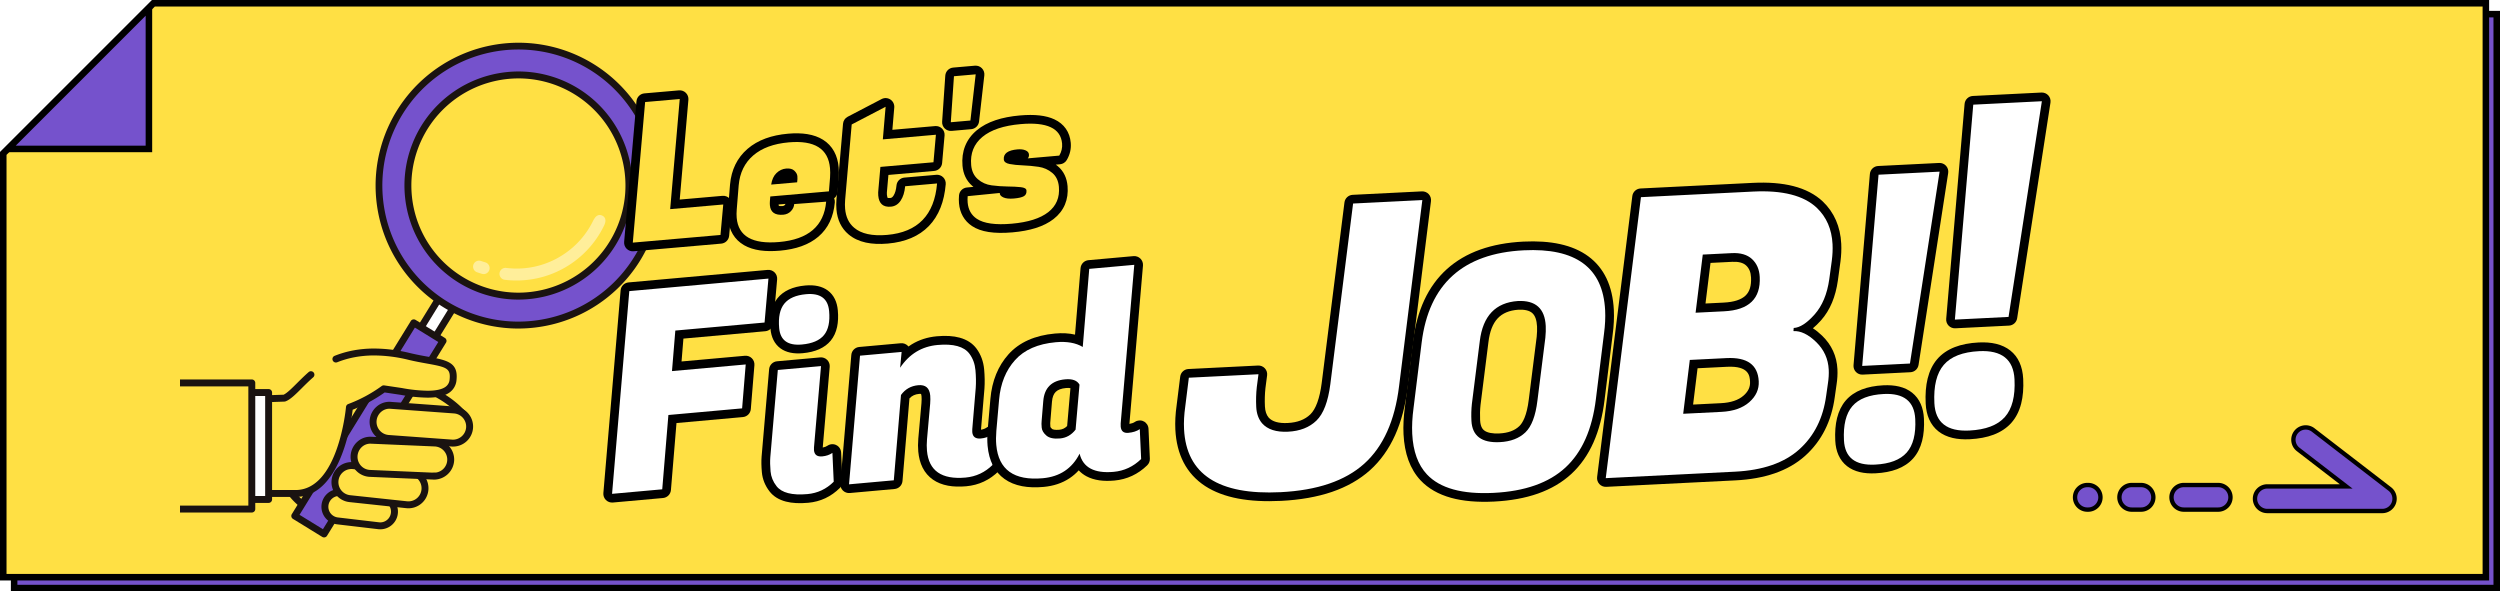 <svg id="_pc_h4_alt_To_job_search_page_Migrate_to_external_site_" data-name="【pc】&lt;h4&gt;&lt;alt=&quot;To  job search page(Migrate to external site)&quot;&gt;" xmlns="http://www.w3.org/2000/svg" xmlns:xlink="http://www.w3.org/1999/xlink" width="1150" height="272.001" viewBox="0 0 1150 272.001">
  <defs>
    <filter id="パス_16035" x="532.48" y="85.561" width="132.688" height="147.011" filterUnits="userSpaceOnUse">
      <feOffset dx="3" dy="2" input="SourceAlpha"/>
      <feGaussianBlur result="blur"/>
      <feFlood/>
      <feComposite operator="in" in2="blur"/>
      <feComposite in="SourceGraphic"/>
    </filter>
    <filter id="パス_16036" x="638.341" y="106.922" width="108.426" height="125.648" filterUnits="userSpaceOnUse">
      <feOffset dx="3" dy="2" input="SourceAlpha"/>
      <feGaussianBlur result="blur-2"/>
      <feFlood/>
      <feComposite operator="in" in2="blur-2"/>
      <feComposite in="SourceGraphic"/>
    </filter>
    <filter id="パス_16037" x="725.038" y="79.896" width="127.396" height="144.075" filterUnits="userSpaceOnUse">
      <feOffset dx="3" dy="2" input="SourceAlpha"/>
      <feGaussianBlur result="blur-3"/>
      <feFlood/>
      <feComposite operator="in" in2="blur-3"/>
      <feComposite in="SourceGraphic"/>
    </filter>
    <filter id="パス_16038" x="834.963" y="72.632" width="68.339" height="145.794" filterUnits="userSpaceOnUse">
      <feOffset dx="3" dy="2" input="SourceAlpha"/>
      <feGaussianBlur result="blur-4"/>
      <feFlood/>
      <feComposite operator="in" in2="blur-4"/>
      <feComposite in="SourceGraphic"/>
    </filter>
    <filter id="パス_17565" x="875.803" y="40.236" width="75.401" height="162.586" filterUnits="userSpaceOnUse">
      <feOffset dx="3" dy="2" input="SourceAlpha"/>
      <feGaussianBlur result="blur-5"/>
      <feFlood/>
      <feComposite operator="in" in2="blur-5"/>
      <feComposite in="SourceGraphic"/>
    </filter>
    <filter id="パス_16041" x="266.96" y="122.049" width="98.553" height="109.098" filterUnits="userSpaceOnUse">
      <feOffset dx="2" dy="2" input="SourceAlpha"/>
      <feGaussianBlur result="blur-6"/>
      <feFlood/>
      <feComposite operator="in" in2="blur-6"/>
      <feComposite in="SourceGraphic"/>
    </filter>
    <filter id="パス_16042" x="340.977" y="128.207" width="51.801" height="104.494" filterUnits="userSpaceOnUse">
      <feOffset dx="2" dy="2" input="SourceAlpha"/>
      <feGaussianBlur result="blur-7"/>
      <feFlood/>
      <feComposite operator="in" in2="blur-7"/>
      <feComposite in="SourceGraphic"/>
    </filter>
    <filter id="パス_16043" x="378.83" y="150.67" width="82.762" height="77.917" filterUnits="userSpaceOnUse">
      <feOffset dx="2" dy="2" input="SourceAlpha"/>
      <feGaussianBlur result="blur-8"/>
      <feFlood/>
      <feComposite operator="in" in2="blur-8"/>
      <feComposite in="SourceGraphic"/>
    </filter>
    <filter id="パス_16044" x="445.067" y="115.686" width="88.927" height="110.065" filterUnits="userSpaceOnUse">
      <feOffset dx="2" dy="2" input="SourceAlpha"/>
      <feGaussianBlur result="blur-9"/>
      <feFlood/>
      <feComposite operator="in" in2="blur-9"/>
      <feComposite in="SourceGraphic"/>
    </filter>
  </defs>
  <g id="ol" transform="translate(-390 -3399)">
    <g id="パス_18544" data-name="パス 18544" transform="translate(-2522 -7414)" fill="#7552cc">
      <path d="M 4060.5 11083.5 L 2918.5 11083.5 L 2918.5 10888.62 L 2987.621 10819.501 L 4060.5 10819.501 L 4060.5 11083.5 Z" stroke="none"/>
      <path d="M 4059 11082 L 4059 10821.001 L 2988.242 10821.001 L 2920 10889.241 L 2920 11082 L 4059 11082 M 4062 11085.001 L 4062 11085 L 2917 11085 L 2917 10887.999 L 2987 10818.001 L 4062 10818.001 L 4062 11085.001 Z" stroke="none" fill="#000"/>
    </g>
    <g id="ホバー時動く" transform="translate(10 10)">
      <g id="グループ_3495" data-name="グループ 3495">
        <g id="パス_18543" data-name="パス 18543" transform="translate(-2537 -7429)" fill="#ffe044">
          <path d="M 4060.5 11083.5 L 2918.5 11083.5 L 2918.5 10888.62 L 2987.621 10819.501 L 4060.5 10819.501 L 4060.5 11083.5 Z" stroke="none"/>
          <path d="M 4059 11082 L 4059 10821.001 L 2988.242 10821.001 L 2920 10889.241 L 2920 11082 L 4059 11082 M 4062 11085.001 L 4062 11085 L 2917 11085 L 2917 10887.999 L 2987 10818.001 L 4062 10818.001 L 4062 11085.001 Z" stroke="none" fill="#000"/>
        </g>
        <g id="パス_2298" data-name="パス 2298" transform="translate(450 3459) rotate(-180)" fill="#7552cc" stroke-linecap="round" stroke-linejoin="round">
          <path d="M 1.5 66.379 L 1.5 1.5 L 66.379 1.5 L 1.5 66.379 Z" stroke="none"/>
          <path d="M 3 3 L 3 62.757 L 62.757 3 L 3 3 M 0 0 L 70 0 L 0 70 L 0 0 Z" stroke="none" fill="#000"/>
        </g>
        <path id="パス_1989" data-name="パス 1989" d="M905.855,1892.941h-52.9a5.653,5.653,0,1,1,0-11.306h36.3l-22.072-17a5.653,5.653,0,1,1,6.9-8.957l35.223,27.134a5.653,5.653,0,0,1-3.45,10.131Z" transform="translate(569.99 1731.118)" fill="#7552cc" stroke="#000" stroke-linecap="round" stroke-width="2"/>
        <path id="パス_2025" data-name="パス 2025" d="M-12383.028-14532.693h-15.82a5.654,5.654,0,0,1-5.654-5.652,5.654,5.654,0,0,1,5.654-5.656h15.82a5.654,5.654,0,0,1,5.652,5.656A5.653,5.653,0,0,1-12383.028-14532.693Z" transform="translate(13783.395 18156.113)" fill="#7552cc" stroke="#000" stroke-linecap="round" stroke-width="2"/>
        <path id="パス_2026" data-name="パス 2026" d="M-12394.548-14532.693h-4.3a5.654,5.654,0,0,1-5.654-5.652,5.654,5.654,0,0,1,5.654-5.656h4.3a5.654,5.654,0,0,1,5.654,5.656A5.654,5.654,0,0,1-12394.548-14532.693Z" transform="translate(13759.434 18156.113)" fill="#7552cc" stroke="#000" stroke-linecap="round" stroke-width="2"/>
        <path id="パス_2027" data-name="パス 2027" d="M-12398.462-14532.693h-.387a5.654,5.654,0,0,1-5.654-5.652,5.654,5.654,0,0,1,5.654-5.656h.387a5.654,5.654,0,0,1,5.652,5.656A5.653,5.653,0,0,1-12398.462-14532.693Z" transform="translate(13739.021 18156.113)" fill="#7552cc" stroke="#000" stroke-linecap="round" stroke-width="2"/>
        <g transform="matrix(1, 0, 0, 1, 380, 3389)" filter="url(#パス_16035)">
          <g id="パス_16035-2" data-name="パス 16035" transform="matrix(1, -0.05, 0.05, 1, 536.68, 95.76)" fill="#fff" stroke-linejoin="round">
            <path d="M 42.883 132.785 C 35.611 132.785 29.141 132.111 23.651 130.783 C 18.061 129.429 13.315 127.356 9.546 124.618 C 1.885 119.055 -2 110.653 -2 99.646 C -2 96.335 -1.63 92.741 -0.899 88.962 L 1.411 75.812 L 1.702 74.158 L 3.381 74.158 L 35.41 74.158 L 37.806 74.158 L 37.378 76.516 L 36.314 82.367 C 35.86 85.208 35.631 88.148 35.631 91.105 C 35.631 93.753 36.248 95.853 37.519 97.523 C 39.484 99.966 42.905 101.204 47.688 101.204 C 52.689 101.204 56.594 99.912 59.625 97.252 C 62.641 94.607 64.847 89.487 66.182 82.033 L 80.772 -0.349 L 81.065 -2 L 82.742 -2 L 114.593 -2 L 116.976 -2 L 116.563 0.347 L 101.616 85.224 C 100.224 93.271 97.975 100.368 94.932 106.317 C 91.852 112.337 87.876 117.35 83.113 121.217 C 78.356 125.078 72.534 128.008 65.808 129.928 C 59.165 131.824 51.452 132.785 42.883 132.785 Z" stroke="none"/>
            <path d="M 42.883 130.785 C 59.728 130.785 72.718 127.078 81.852 119.664 C 90.986 112.25 96.918 100.654 99.646 84.877 L 114.593 1.420165972376708e-05 L 82.742 1.420165972376708e-05 L 68.151 82.386 C 66.727 90.334 64.325 95.79 60.944 98.756 C 57.563 101.722 53.145 103.204 47.688 103.204 C 42.231 103.204 38.316 101.722 35.944 98.756 C 34.402 96.739 33.631 94.189 33.631 91.105 C 33.631 88.02 33.868 84.995 34.342 82.03 L 35.41 76.158 L 3.381 76.158 L 1.068 89.325 C 0.356 93.003 5.900878932152409e-06 96.443 5.900878932152409e-06 99.646 C 2.590087933640461e-05 120.405 14.294 130.785 42.883 130.785 M 42.883 134.785 C 35.453 134.785 28.824 134.092 23.181 132.727 C 17.335 131.312 12.352 129.128 8.371 126.237 C 4.251 123.246 1.113 119.444 -0.955 114.938 C -2.976 110.536 -4 105.391 -4 99.646 C -4 96.213 -3.619 92.497 -2.866 88.599 L -0.559 75.466 C -0.223 73.553 1.439 72.158 3.381 72.158 L 35.41 72.158 C 36.596 72.158 37.721 72.684 38.481 73.595 C 39.241 74.505 39.558 75.706 39.345 76.873 L 38.285 82.703 C 37.851 85.434 37.631 88.26 37.631 91.105 C 37.631 93.287 38.11 94.984 39.095 96.291 C 40.665 98.224 43.556 99.204 47.688 99.204 C 52.182 99.204 55.656 98.074 58.307 95.749 C 60.935 93.443 62.978 88.579 64.213 81.682 L 78.803 -0.698 C 79.141 -2.608 80.802 -4 82.742 -4 L 114.593 -4 C 115.775 -4 116.897 -3.477 117.657 -2.571 C 118.417 -1.666 118.737 -0.471 118.532 0.694 L 103.587 85.562 C 102.16 93.81 99.848 101.099 96.712 107.228 C 93.505 113.498 89.354 118.727 84.373 122.77 C 79.405 126.802 73.344 129.857 66.357 131.851 C 59.536 133.798 51.638 134.785 42.883 134.785 Z" stroke="none" fill="#000"/>
          </g>
        </g>
        <g transform="matrix(1, 0, 0, 1, 380, 3389)" filter="url(#パス_16036)">
          <g id="パス_16036-2" data-name="パス 16036" transform="matrix(1, -0.05, 0.05, 1, 642.54, 115.91)" fill="#fff" stroke-linejoin="round">
            <path d="M 35.975 112.61 C 28.579 112.61 22.19 111.735 16.985 110.008 C 11.63 108.232 7.362 105.506 4.298 101.905 C 2.188 99.416 0.589 96.429 -0.456 93.024 C -1.481 89.688 -2 85.862 -2 81.652 C -2 77.966 -1.588 73.879 -0.774 69.504 L 4.449 39.66 C 5.648 32.819 7.63 26.734 10.339 21.573 C 13.077 16.356 16.631 11.942 20.901 8.452 C 25.167 4.967 30.251 2.32 36.014 0.585 C 41.711 -1.13 48.226 -2 55.38 -2 C 61.525 -2 66.998 -1.358 71.645 -0.092 C 76.393 1.202 80.424 3.185 83.627 5.803 C 86.872 8.456 89.339 11.815 90.958 15.786 C 92.548 19.686 93.355 24.268 93.355 29.407 C 93.355 32.794 92.992 36.479 92.278 40.359 L 87.055 70.204 C 85.834 77.279 83.863 83.544 81.198 88.822 C 78.5 94.167 75.016 98.649 70.845 102.142 C 66.673 105.637 61.599 108.29 55.764 110.027 C 50.007 111.741 43.349 112.61 35.975 112.61 Z M 30.036 69.594 C 29.658 71.961 29.466 74.461 29.466 77.024 C 29.466 79.909 30.256 81.97 31.881 83.325 C 33.592 84.75 36.325 85.473 40.005 85.473 C 44.462 85.473 48.04 84.332 50.637 82.081 C 53.25 79.816 55.137 75.39 56.245 68.924 L 56.246 68.919 L 56.247 68.913 L 61.317 40.28 C 61.597 38.407 61.739 36.707 61.739 35.228 C 61.739 31.771 60.91 29.199 59.274 27.583 C 57.634 25.963 55.024 25.14 51.518 25.137 C 42.294 25.324 36.926 30.495 35.109 40.945 L 35.108 40.948 L 35.108 40.951 L 30.036 69.594 Z" stroke="none"/>
            <path d="M 55.38 7.62939453125e-06 C 27.416 7.62939453125e-06 11.096 13.335 6.419 40.005 L 1.194 69.859 C 0.398 74.138 1.52587890625e-05 78.069 1.52587890625e-05 81.652 C 1.52587890625e-05 89.712 1.941 96.032 5.822 100.609 C 11.494 107.277 21.545 110.61 35.975 110.61 C 50.404 110.61 61.6 107.277 69.561 100.609 C 77.522 93.942 82.697 83.692 85.085 69.859 L 90.31 40.005 C 91.006 36.223 91.355 32.691 91.355 29.407 C 91.355 9.802 79.363 7.62939453125e-06 55.38 7.62939453125e-06 M 40.005 87.473 C 31.646 87.473 27.466 83.99 27.466 77.024 C 27.466 74.337 27.665 71.75 28.063 69.262 L 33.138 40.602 C 35.129 29.158 41.249 23.336 51.499 23.137 C 59.659 23.137 63.739 27.167 63.739 35.228 C 63.739 36.82 63.59 38.612 63.291 40.602 L 58.216 69.262 C 57.022 76.228 54.932 81.005 51.947 83.592 C 48.961 86.18 44.981 87.473 40.005 87.473 M 55.38 -4 C 61.703 -4 67.352 -3.334 72.17 -2.021 C 77.191 -0.653 81.471 1.458 84.893 4.255 C 91.835 9.929 95.355 18.392 95.355 29.407 C 95.355 32.913 94.982 36.716 94.247 40.712 L 89.025 70.549 C 87.769 77.82 85.736 84.271 82.984 89.724 C 80.162 95.313 76.51 100.007 72.129 103.676 C 67.746 107.346 62.433 110.128 56.335 111.944 C 50.393 113.713 43.543 114.61 35.975 114.61 C 28.365 114.61 21.764 113.701 16.355 111.907 C 10.648 110.014 6.079 107.085 2.775 103.201 C 2.774 103.199 2.772 103.198 2.771 103.196 C 0.486 100.502 -1.243 97.277 -2.368 93.611 C -3.451 90.085 -4 86.062 -4 81.652 C -4 77.847 -3.577 73.641 -2.742 69.149 L 2.479 39.315 C 3.714 32.269 5.763 25.988 8.568 20.644 C 11.432 15.187 15.156 10.564 19.636 6.904 C 24.106 3.252 29.422 0.481 35.437 -1.33 C 41.321 -3.102 48.031 -4 55.38 -4 Z M 59.343 39.957 C 59.606 38.192 59.739 36.602 59.739 35.228 C 59.739 32.326 59.11 30.232 57.868 29.006 C 56.619 27.771 54.489 27.143 51.538 27.137 C 43.21 27.312 38.751 31.678 37.079 41.287 C 37.079 41.291 37.078 41.295 37.077 41.299 L 32.008 69.926 C 31.648 72.185 31.466 74.573 31.466 77.024 C 31.466 80.375 32.742 81.439 33.162 81.788 C 34.484 82.891 36.851 83.473 40.005 83.473 C 44.023 83.473 47.072 82.523 49.327 80.569 C 50.877 79.226 52.993 76.057 54.274 68.586 C 54.275 68.579 54.276 68.572 54.277 68.565 L 59.343 39.957 Z" stroke="none" fill="#000"/>
          </g>
        </g>
        <g transform="matrix(1, 0, 0, 1, 380, 3389)" filter="url(#パス_16037)">
          <g id="パス_16037-2" data-name="パス 16037" transform="matrix(1, -0.05, 0.05, 1, 729.24, 89.83)" fill="#fff" stroke-linejoin="round">
            <path d="M 59.432 130.116 C 59.432 130.116 59.432 130.116 59.432 130.116 L 2.035966281255241e-05 130.116 L -2.384 130.116 L -1.97 127.768 L 20.629 -0.347 L 20.92 -2 L 22.598 -2 L 74.201 -2 C 81.131 -2 87.166 -1.222 92.14 0.313 C 97.25 1.89 101.398 4.312 104.47 7.512 L 104.474 7.517 L 104.479 7.521 C 109.093 12.392 111.433 18.602 111.433 25.979 C 111.433 28.46 111.182 31.095 110.689 33.81 L 110.688 33.816 L 110.687 33.821 L 109.085 42.362 L 109.084 42.367 L 109.083 42.373 C 108.402 45.905 107.383 49.105 106.055 51.886 C 104.705 54.714 102.998 57.186 100.982 59.233 C 98.762 61.489 96.674 63.128 94.689 64.166 C 94.955 64.291 95.221 64.426 95.486 64.57 C 97.357 65.587 99.248 67.111 101.107 69.097 C 104.889 73.14 106.806 77.97 106.806 83.453 C 106.806 85.594 106.554 87.881 106.055 90.254 L 104.992 95.75 C 104.006 101.042 102.307 105.842 99.94 110.018 C 97.558 114.222 94.44 117.9 90.673 120.951 C 86.894 124.012 82.325 126.335 77.094 127.856 C 71.939 129.356 65.996 130.116 59.432 130.116 L 59.432 130.116 Z M 39.389 98.357 L 53.916 98.357 L 54.627 98.357 C 59.595 98.357 63.546 97.217 66.371 94.967 C 69.097 92.797 70.421 90.253 70.421 87.19 C 70.421 84.005 69.503 81.722 67.613 80.211 C 65.615 78.612 62.444 77.802 58.186 77.802 L 42.964 77.802 L 39.389 98.357 Z M 47.398 52.271 L 58.186 52.271 C 68.476 52.271 73.268 48.157 73.268 39.324 C 73.268 36.399 72.435 34.119 70.72 32.356 C 69.045 30.632 66.444 29.758 62.991 29.758 L 51.326 29.758 L 47.398 52.271 Z" stroke="none"/>
            <path d="M 22.598 0 L 7.62939453125e-06 128.116 L 59.432 128.116 C 59.433 128.116 59.431 128.116 59.432 128.116 C 72.242 128.116 82.238 125.209 89.415 119.397 C 96.591 113.584 101.129 105.577 103.027 95.375 L 104.095 89.859 C 104.569 87.605 104.806 85.47 104.806 83.453 C 104.806 78.471 103.086 74.141 99.646 70.464 C 96.206 66.786 92.825 64.948 89.504 64.948 L 89.681 63.524 C 92.528 63.524 95.82 61.626 99.557 57.83 C 103.294 54.034 105.815 48.755 107.12 41.994 L 108.721 33.453 C 109.195 30.843 109.433 28.352 109.433 25.979 C 109.433 19.099 107.297 13.405 103.027 8.897 C 97.333 2.966 87.724 1.52587890625e-05 74.201 1.52587890625e-05 L 22.598 0 M 58.186 54.271 L 45.019 54.271 L 49.645 27.758 L 62.991 27.758 C 67.024 27.758 70.078 28.826 72.154 30.961 C 74.23 33.097 75.268 35.884 75.268 39.324 C 75.268 49.289 69.574 54.271 58.186 54.271 M 54.627 100.357 C 54.39 100.357 54.153 100.357 53.916 100.357 L 37.011 100.357 L 41.282 75.802 L 58.186 75.802 C 67.676 75.802 72.421 79.598 72.421 87.19 C 72.421 90.867 70.82 93.981 67.617 96.532 C 64.414 99.082 60.084 100.357 54.627 100.357 M 22.598 -4 L 74.201 -4 C 81.331 -4 87.565 -3.192 92.729 -1.598 C 98.168 0.081 102.603 2.68 105.912 6.127 C 105.919 6.133 105.925 6.14 105.931 6.146 C 110.909 11.4 113.433 18.073 113.433 25.979 C 113.433 28.58 113.172 31.335 112.656 34.168 C 112.655 34.175 112.654 34.182 112.652 34.19 L 111.051 42.731 C 111.05 42.738 111.048 42.745 111.047 42.752 C 110.333 46.45 109.261 49.814 107.86 52.748 C 106.414 55.776 104.579 58.43 102.408 60.636 C 101.069 61.997 99.764 63.152 98.488 64.105 C 99.864 65.087 101.225 66.296 102.567 67.731 C 106.707 72.157 108.806 77.446 108.806 83.453 C 108.806 85.727 108.54 88.148 108.016 90.65 L 106.957 96.122 C 105.93 101.63 104.155 106.637 101.68 111.004 C 99.174 115.426 95.895 119.296 91.932 122.505 C 87.945 125.735 83.141 128.181 77.653 129.777 C 72.316 131.329 66.185 132.116 59.432 132.116 C 59.432 132.116 59.432 132.116 59.432 132.116 C 59.432 132.116 59.432 132.116 59.432 132.116 L 7.62939453125e-06 132.116 C -1.182 132.116 -2.304 131.593 -3.064 130.687 C -3.824 129.781 -4.145 128.585 -3.939 127.421 L 18.659 -0.695 C 18.996 -2.606 20.657 -4 22.598 -4 Z M 58.186 50.271 C 62.856 50.271 66.281 49.347 68.364 47.524 C 70.318 45.814 71.268 43.132 71.268 39.324 C 71.268 36.945 70.62 35.121 69.286 33.75 C 68.002 32.428 65.884 31.758 62.991 31.758 L 53.008 31.758 L 49.777 50.271 L 58.186 50.271 Z M 54.627 96.357 C 59.131 96.357 62.663 95.363 65.125 93.403 C 67.374 91.612 68.421 89.638 68.421 87.19 C 68.421 84.608 68.421 79.802 58.186 79.802 L 44.646 79.802 L 41.767 96.357 L 54.627 96.357 Z" stroke="none" fill="#000"/>
          </g>
        </g>
        <g transform="matrix(1, 0, 0, 1, 380, 3389)" filter="url(#パス_16038)">
          <g id="パス_16038-2" data-name="パス 16038" transform="matrix(1, -0.05, 0.05, 1, 839.17, 79.46)" fill="#fff" stroke-linejoin="round">
            <path d="M 13.708 134.949 C 11.246 134.949 9.041 134.673 7.155 134.127 C 5.169 133.553 3.474 132.665 2.116 131.487 C -0.615 129.118 -2 125.609 -2 121.058 C -2 117.357 -1.583 114.087 -0.76 111.339 C 0.098 108.474 1.422 106.085 3.174 104.239 C 4.937 102.382 7.228 100.977 9.982 100.064 C 12.624 99.188 15.767 98.744 19.323 98.744 C 21.815 98.744 24.047 99.028 25.956 99.589 C 27.965 100.179 29.678 101.091 31.05 102.299 C 33.801 104.723 35.196 108.311 35.196 112.966 C 35.196 116.619 34.77 119.846 33.93 122.558 C 33.054 125.387 31.703 127.743 29.916 129.562 C 28.126 131.383 25.818 132.76 23.057 133.655 C 20.405 134.514 17.26 134.949 13.708 134.949 Z M 33.67 89.367 L 32.04 89.367 L 10.074 89.367 L 7.784 89.367 L 8.093 87.097 L 19.984 -0.27 L 20.219 -2 L 21.966 -2 L 50.042 -2 L 52.496 -2 L 52.001 0.404 L 33.999 87.77 L 33.67 89.367 Z" stroke="none"/>
            <path d="M 13.708 132.949 C 20.424 132.949 25.351 131.353 28.489 128.16 C 31.627 124.967 33.196 119.902 33.196 112.966 C 33.196 104.818 28.572 100.744 19.323 100.744 C 12.607 100.744 7.707 102.368 4.624 105.616 C 1.541 108.864 1.805541978683323e-05 114.012 1.805541978683323e-05 121.058 C 1.805541978683323e-05 128.986 4.569 132.949 13.708 132.949 M 32.04 87.367 L 50.042 2.780761633403017e-06 L 21.966 2.780761633403017e-06 L 10.074 87.367 L 32.04 87.367 M 13.708 136.949 C 11.058 136.949 8.666 136.646 6.6 136.049 C 4.333 135.393 2.384 134.367 0.806 132.998 C -0.832 131.578 -2.071 129.793 -2.877 127.695 C -3.622 125.756 -4 123.523 -4 121.058 C -4 117.163 -3.554 113.699 -2.676 110.765 C -1.727 107.597 -0.247 104.938 1.723 102.863 C 3.716 100.763 6.283 99.183 9.353 98.165 C 12.198 97.222 15.552 96.744 19.323 96.744 C 22.006 96.744 24.427 97.056 26.52 97.67 C 28.811 98.343 30.78 99.395 32.372 100.798 C 34.017 102.248 35.262 104.066 36.07 106.203 C 36.817 108.178 37.196 110.453 37.196 112.966 C 37.196 116.819 36.74 120.246 35.84 123.15 C 34.869 126.286 33.355 128.915 31.342 130.964 C 29.325 133.017 26.744 134.562 23.673 135.557 C 20.823 136.481 17.47 136.949 13.708 136.949 Z M 32.04 91.367 L 10.074 91.367 C 8.92 91.367 7.821 90.868 7.061 89.998 C 6.302 89.128 5.955 87.972 6.111 86.827 L 18.002 -0.539 C 18.272 -2.522 19.965 -4 21.966 -4 L 50.042 -4 C 51.244 -4 52.383 -3.459 53.143 -2.527 C 53.902 -1.595 54.202 -0.37 53.96 0.807 L 35.958 88.174 C 35.575 90.033 33.938 91.367 32.04 91.367 Z" stroke="none" fill="#000"/>
          </g>
        </g>
        <g transform="matrix(1, 0, 0, 1, 380, 3389)" filter="url(#パス_17565)">
          <g id="パス_17565-2" data-name="パス 17565" transform="matrix(1, -0.05, 0.05, 1, 880.01, 47.38)" fill="#fff" stroke-linejoin="round">
            <path d="M 15.408 151.439 C 12.664 151.439 10.209 151.132 8.112 150.525 C 5.914 149.89 4.04 148.908 2.541 147.609 C -0.472 144.994 -2 141.113 -2 136.073 C -2 131.937 -1.534 128.285 -0.616 125.22 C 0.337 122.037 1.805 119.386 3.747 117.339 C 5.701 115.281 8.241 113.724 11.298 112.71 C 14.242 111.734 17.749 111.24 21.72 111.24 C 24.498 111.24 26.982 111.556 29.106 112.179 C 31.328 112.832 33.223 113.839 34.737 115.173 C 37.774 117.848 39.314 121.82 39.314 126.977 C 39.314 131.058 38.838 134.661 37.901 137.686 C 36.928 140.827 35.43 143.442 33.449 145.458 C 31.466 147.476 28.906 149.003 25.84 149.996 C 22.885 150.954 19.375 151.439 15.408 151.439 Z M 37.644 100.203 L 36.014 100.203 L 11.324 100.203 L 9.033 100.203 L 9.342 97.933 L 22.708 -0.27 L 22.944 -2 L 24.69 -2 L 56.249 -2 L 58.703 -2 L 58.208 0.404 L 37.973 98.607 L 37.644 100.203 Z" stroke="none"/>
            <path d="M 15.408 149.439 C 22.957 149.439 28.496 147.645 32.023 144.056 C 35.55 140.467 37.314 134.774 37.314 126.977 C 37.314 117.819 32.116 113.24 21.72 113.24 C 14.171 113.24 8.663 115.065 5.198 118.716 C 1.733 122.367 5.513971700565889e-06 128.153 5.513971700565889e-06 136.073 C 2.824124385369942e-05 144.984 5.136 149.439 15.408 149.439 M 36.014 98.203 L 56.249 2.137340197805315e-05 L 24.69 -1.353870743514562e-06 L 11.324 98.203 L 36.014 98.203 M 15.408 153.439 C 12.476 153.439 9.834 153.105 7.556 152.446 C 5.078 151.73 2.95 150.611 1.231 149.119 C -0.548 147.576 -1.894 145.637 -2.771 143.356 C -3.586 141.233 -4 138.783 -4 136.073 C -4 131.743 -3.506 127.898 -2.532 124.646 C -1.488 121.16 0.136 118.238 2.297 115.962 C 4.479 113.663 7.296 111.93 10.669 110.812 C 13.816 109.769 17.534 109.24 21.72 109.24 C 24.688 109.24 27.363 109.583 29.669 110.26 C 32.174 110.996 34.324 112.144 36.059 113.673 C 39.546 116.744 41.314 121.22 41.314 126.977 C 41.314 131.259 40.808 135.061 39.812 138.278 C 38.743 141.727 37.083 144.614 34.876 146.859 C 32.664 149.11 29.832 150.805 26.457 151.899 C 23.302 152.921 19.584 153.439 15.408 153.439 Z M 36.014 102.203 L 11.324 102.203 C 10.169 102.203 9.071 101.704 8.311 100.834 C 7.551 99.964 7.205 98.808 7.361 97.663 L 20.727 -0.539 C 20.996 -2.522 22.689 -4 24.69 -4 L 56.249 -4 C 57.451 -4 58.59 -3.459 59.35 -2.527 C 60.109 -1.595 60.409 -0.37 60.167 0.807 L 39.932 99.01 C 39.549 100.869 37.912 102.203 36.014 102.203 Z" stroke="none" fill="#000"/>
          </g>
        </g>
        <g transform="matrix(1, 0, 0, 1, 380, 3389)" filter="url(#パス_16041)">
          <g id="パス_16041-2" data-name="パス 16041" transform="matrix(1, -0.09, 0.09, 1, 271.29, 133.37)" fill="#fff" stroke-linejoin="round">
            <path d="M 24.757 93.792 L 23.076 93.792 L 2.279907312185969e-05 93.792 L -2.384 93.792 L -1.97 91.444 L 14.222 -0.347 L 14.513 -2 L 16.191 -2 L 80.191 -2 L 82.582 -2 L 82.159 0.353 L 78.59 20.242 L 78.294 21.888 L 76.621 21.888 L 37.252 21.888 L 34.759 36.247 L 66.295 36.247 L 68.67 36.247 L 68.265 38.588 L 64.823 58.476 L 64.536 60.135 L 62.852 60.135 L 30.622 60.135 L 25.046 92.135 L 24.757 93.792 Z" stroke="none"/>
            <path d="M 23.076 91.792 L 28.94 58.135 L 62.852 58.135 L 66.295 38.247 L 32.382 38.247 L 35.57 19.888 L 76.621 19.888 L 80.191 5.457247243612073e-05 L 16.191 8.418625839112792e-06 L 1.664522642386146e-05 91.792 L 23.076 91.792 M 23.076 95.792 L 1.664522642386146e-05 95.792 C -1.182 95.792 -2.304 95.269 -3.064 94.363 C -3.824 93.457 -4.145 92.261 -3.939 91.097 L 12.252 -0.695 C 12.589 -2.606 14.25 -4 16.191 -4 L 80.191 -4 C 81.375 -4 82.499 -3.475 83.259 -2.566 C 84.019 -1.658 84.337 -0.459 84.128 0.707 L 80.558 20.595 C 80.216 22.501 78.558 23.888 76.621 23.888 L 38.935 23.888 L 37.137 34.247 L 66.295 34.247 C 67.475 34.247 68.595 34.768 69.355 35.671 C 70.115 36.574 70.437 37.766 70.236 38.929 L 66.794 58.817 C 66.462 60.734 64.798 62.135 62.852 62.135 L 32.303 62.135 L 27.016 92.478 C 26.683 94.394 25.02 95.792 23.076 95.792 Z" stroke="none" fill="#000"/>
          </g>
        </g>
        <g transform="matrix(1, 0, 0, 1, 380, 3389)" filter="url(#パス_16042)">
          <g id="パス_16042-2" data-name="パス 16042" transform="matrix(1, -0.09, 0.09, 1, 345.31, 135.44)" fill="#fff" stroke-linejoin="round">
            <path d="M 15.894 93.271 L 15.894 91.271 L 15.894 90.438 L 15.894 91.271 L 15.894 93.271 C 12.136 93.271 8.962 92.819 6.458 91.928 C 3.744 90.962 1.713 89.454 0.421 87.444 C -1.185 84.945 -2 82.242 -2 79.409 C -2 76.857 -1.834 74.564 -1.505 72.595 L -1.504 72.584 L -1.502 72.574 L 5.51 33.074 L 5.803 31.423 L 7.479 31.423 L 27.347 31.423 L 29.733 31.423 L 29.316 33.773 L 22.773 70.574 C 22.715 70.927 22.685 71.246 22.685 71.521 C 22.685 71.728 22.706 72.227 22.9 72.401 C 22.971 72.466 23.277 72.676 24.191 72.676 C 25.651 72.676 26.901 72.377 28.011 71.759 L 31.139 70.022 L 30.981 73.596 L 30.396 86.802 L 30.357 87.687 L 29.675 88.253 C 25.662 91.583 21.025 93.271 15.894 93.271 Z M 15.894 89.271 L 15.894 91.271 L 15.894 90.271 L 15.894 89.271 Z M 19.517 24.789 L 19.517 24.789 C 15.803 24.789 12.914 23.916 10.931 22.196 C 8.865 20.403 7.817 17.772 7.817 14.374 C 7.817 11.695 8.126 9.322 8.736 7.32 C 9.382 5.202 10.382 3.431 11.709 2.058 C 14.31 -0.635 18.274 -2 23.49 -2 C 27.248 -2 30.17 -1.105 32.175 0.661 C 34.253 2.492 35.307 5.179 35.307 8.648 C 35.307 11.292 34.996 13.634 34.384 15.609 C 33.737 17.7 32.733 19.447 31.402 20.801 C 30.069 22.158 28.357 23.181 26.312 23.844 C 24.378 24.471 22.091 24.789 19.517 24.789 Z" stroke="none"/>
            <path d="M 15.894 91.271 C 20.568 91.271 24.737 89.752 28.398 86.714 L 28.983 73.508 C 27.58 74.287 25.983 74.676 24.191 74.676 C 21.854 74.676 20.685 73.625 20.685 71.521 C 20.685 71.132 20.724 70.703 20.802 70.236 L 27.347 33.423 L 7.479 33.423 L 0.467 72.923 C 0.156 74.793 1.071284350473434e-05 76.955 1.071284350473434e-05 79.409 C 1.071284350473434e-05 81.864 0.701 84.181 2.104 86.363 C 4.207 89.635 8.804 91.271 15.894 91.271 C 15.894 91.271 15.894 91.271 15.894 91.271 M 19.517 22.789 C 24.269 22.789 27.756 21.659 29.976 19.4 C 32.196 17.14 33.307 13.556 33.307 8.648 C 33.307 2.883 30.034 1.630249062145595e-05 23.49 9.178748427984829e-07 C 18.815 1.630249062145595e-05 15.368 1.149 13.147 3.448 C 10.927 5.746 9.817 9.388 9.817 14.374 C 9.817 19.984 13.05 22.789 19.517 22.789 M 15.894 95.271 C 11.851 95.271 8.545 94.794 5.788 93.813 C 2.647 92.695 0.275 90.916 -1.261 88.526 C -3.078 85.699 -4 82.632 -4 79.409 C -4 76.747 -3.824 74.344 -3.478 72.266 C -3.476 72.252 -3.473 72.238 -3.471 72.224 L 3.541 32.724 C 3.88 30.815 5.54 29.423 7.479 29.423 L 27.347 29.423 C 28.53 29.423 29.652 29.947 30.412 30.854 C 31.173 31.761 31.492 32.958 31.285 34.123 L 24.79 70.654 C 25.643 70.588 26.383 70.376 27.04 70.011 C 28.307 69.308 29.855 69.344 31.087 70.106 C 32.319 70.868 33.043 72.237 32.979 73.685 L 32.394 86.89 C 32.345 88.018 31.821 89.071 30.953 89.792 C 26.571 93.428 21.504 95.271 15.894 95.271 Z M 19.517 26.789 C 19.517 26.789 19.517 26.789 19.516 26.789 C 15.308 26.789 11.978 25.752 9.621 23.707 C 8.315 22.574 7.329 21.156 6.689 19.49 C 6.11 17.984 5.817 16.263 5.817 14.374 C 5.817 11.497 6.155 8.928 6.823 6.737 C 7.562 4.313 8.722 2.271 10.271 0.668 C 13.263 -2.429 17.711 -4 23.49 -4 C 27.749 -4 31.116 -2.937 33.497 -0.839 C 34.805 0.314 35.794 1.756 36.434 3.449 C 37.013 4.979 37.307 6.728 37.307 8.648 C 37.307 11.492 36.966 14.033 36.295 16.201 C 35.552 18.6 34.386 20.619 32.829 22.203 C 29.839 25.246 25.36 26.789 19.517 26.789 Z" stroke="none" fill="#000"/>
          </g>
        </g>
        <g transform="matrix(1, 0, 0, 1, 380, 3389)" filter="url(#パス_16043)">
          <g id="パス_16043-2" data-name="パス 16043" transform="matrix(1, -0.09, 0.09, 1, 383.16, 160.84)" fill="#fff" stroke-linejoin="round">
            <path d="M 53.412 63.647 C 50.497 63.647 47.892 63.332 45.667 62.71 C 43.342 62.061 41.359 61.057 39.773 59.728 C 36.566 57.04 34.94 53.04 34.94 47.84 C 34.94 46.118 35.113 44.251 35.454 42.29 L 35.455 42.283 L 35.456 42.277 L 38.361 26.182 C 38.582 24.85 38.695 23.701 38.695 22.769 C 38.695 20.401 37.903 19.562 35.668 19.562 C 33.081 19.562 30.973 20.437 29.241 22.235 L 22.559 60.297 L 22.269 61.952 L 20.59 61.952 L 1.465576133341528e-05 61.951 L -2.384 61.951 L -1.969 59.603 L 8.325 1.348 L 8.617 -0.304 L 10.295 -0.304 L 29.431 -0.304 L 31.838 -0.304 L 31.397 2.062 L 31.23 2.957 C 35.5 -0.337 40.494 -2 46.145 -2 C 50.003 -2 53.265 -1.509 55.842 -0.54 C 58.618 0.504 60.697 2.127 62.02 4.283 L 62.022 4.287 L 62.025 4.291 C 63.584 6.859 64.374 9.816 64.374 13.08 C 64.374 16.08 64.162 18.917 63.743 21.513 L 63.741 21.527 L 63.739 21.54 L 60.47 40.183 C 60.409 40.554 60.377 40.889 60.377 41.179 C 60.377 41.457 60.409 41.952 60.624 42.145 C 60.703 42.216 61.037 42.449 62.011 42.449 C 63.537 42.449 64.843 42.135 66.005 41.489 L 69.133 39.752 L 68.975 43.326 L 68.369 57.012 L 68.33 57.897 L 67.648 58.463 C 63.502 61.903 58.713 63.647 53.412 63.647 Z" stroke="none"/>
            <path d="M 46.145 3.814697265625e-06 C 38.878 3.814697265625e-06 32.863 2.947 28.099 8.841 L 29.431 1.696 L 10.295 1.696 L 7.62939453125e-06 59.951 L 20.59 59.952 L 27.372 21.316 C 29.552 18.813 32.318 17.562 35.668 17.562 C 39.019 17.562 40.695 19.298 40.695 22.769 C 40.695 23.819 40.574 25.071 40.331 26.524 L 37.425 42.632 C 37.102 44.489 36.94 46.225 36.94 47.84 C 36.94 57.045 42.431 61.647 53.412 61.647 C 58.256 61.647 62.576 60.073 66.371 56.924 L 66.977 43.238 C 65.523 44.045 63.868 44.449 62.011 44.449 C 59.589 44.449 58.377 43.359 58.377 41.179 C 58.377 40.775 58.418 40.331 58.499 39.847 L 61.769 21.195 C 62.172 18.692 62.374 15.987 62.374 13.08 C 62.374 10.174 61.688 7.59 60.315 5.329 C 58.135 1.776 53.412 1.52587890625e-05 46.145 3.814697265625e-06 M 46.145 -4 C 46.145 -4 46.145 -4 46.145 -4 C 50.302 -4 53.704 -3.48 56.546 -2.412 C 59.748 -1.207 62.164 0.693 63.725 3.237 C 63.728 3.242 63.731 3.248 63.734 3.253 C 65.486 6.138 66.374 9.445 66.374 13.08 C 66.374 16.186 66.153 19.131 65.718 21.832 C 65.715 21.85 65.712 21.868 65.709 21.886 L 62.456 40.437 C 63.44 40.385 64.287 40.156 65.034 39.741 C 66.301 39.038 67.849 39.074 69.081 39.836 C 70.313 40.598 71.037 41.967 70.973 43.415 L 70.367 57.1 C 70.317 58.228 69.794 59.281 68.925 60.002 C 64.411 63.748 59.192 65.647 53.412 65.647 C 50.315 65.647 47.529 65.307 45.129 64.637 C 42.528 63.91 40.294 62.774 38.488 61.261 C 36.609 59.685 35.183 57.699 34.253 55.359 C 33.382 53.169 32.94 50.639 32.94 47.84 C 32.94 46.004 33.123 44.021 33.484 41.947 C 33.485 41.938 33.487 41.93 33.488 41.922 L 36.39 25.841 C 36.592 24.622 36.695 23.589 36.695 22.769 C 36.695 22.165 36.611 21.813 36.556 21.666 C 36.443 21.628 36.176 21.562 35.668 21.562 C 33.836 21.562 32.361 22.093 31.099 23.221 L 24.529 60.643 C 24.193 62.556 22.532 63.952 20.59 63.952 L 7.62939453125e-06 63.951 C -1.183 63.951 -2.305 63.428 -3.065 62.522 C -3.825 61.616 -4.145 60.42 -3.939 59.255 L 6.356 1 C 6.693 -0.911 8.354 -2.304 10.295 -2.304 L 29.431 -2.304 C 30.62 -2.304 31.748 -1.775 32.508 -0.861 C 32.605 -0.744 32.694 -0.622 32.777 -0.497 C 33.316 -0.813 33.866 -1.109 34.423 -1.382 C 37.969 -3.119 41.913 -4 46.145 -4 Z" stroke="none" fill="#000"/>
          </g>
        </g>
        <g transform="matrix(1, 0, 0, 1, 380, 3389)" filter="url(#パス_16044)">
          <g id="パス_16044-2" data-name="パス 16044" transform="matrix(1, -0.09, 0.09, 1, 449.4, 126.15)" fill="#fff" stroke-linejoin="round">
            <path d="M 52.443 95.621 C 50.08 95.621 47.935 95.4 46.068 94.963 C 44.121 94.508 42.413 93.804 40.991 92.871 C 39.202 91.699 37.843 90.167 36.922 88.295 C 32.661 93.16 26.94 95.621 19.863 95.621 L 19.863 95.621 C 19.863 95.621 19.863 95.621 19.863 95.621 C 16.381 95.621 13.272 95.236 10.622 94.477 C 7.871 93.688 5.53 92.474 3.662 90.869 C -0.095 87.639 -2 82.819 -2 76.544 C -2 74.502 -1.786 72.228 -1.365 69.785 L -1.364 69.779 L -1.363 69.772 L 1.18 55.601 C 1.858 51.792 2.996 48.308 4.563 45.248 C 6.146 42.157 8.207 39.419 10.689 37.111 C 13.209 34.765 16.25 32.985 19.726 31.819 C 23.136 30.675 27.053 30.095 31.369 30.095 C 35.515 30.095 39.079 30.795 42.006 32.181 L 47.687 -0.344 L 47.976 -2 L 49.657 -2 L 70.368 -2 L 72.753 -2 L 72.337 0.349 L 59.622 72.158 C 59.561 72.529 59.53 72.905 59.53 73.274 C 59.53 73.816 59.635 74.112 59.733 74.208 C 59.839 74.312 60.159 74.423 60.739 74.423 C 62.525 74.423 64.012 74.1 65.158 73.464 L 68.285 71.726 L 68.127 75.3 L 67.521 88.986 L 67.482 89.884 L 66.784 90.45 C 62.561 93.881 57.736 95.621 52.443 95.621 Z M 34.154 51.415 C 28.938 51.415 26.1 53.737 25.224 58.723 L 23.65 67.802 L 23.642 67.849 L 23.632 67.894 C 23.543 68.294 23.437 69.068 23.437 70.488 C 23.437 71.237 23.859 72.053 24.691 72.913 C 25.494 73.742 27.112 74.181 29.37 74.181 C 31.502 74.181 33.335 73.412 34.958 71.834 L 38.361 52.779 C 37.938 52.199 36.914 51.415 34.154 51.415 Z" stroke="none"/>
            <path d="M 52.443 93.621 C 57.287 93.621 61.648 92.047 65.523 88.898 L 66.129 75.212 C 64.675 76.019 62.879 76.423 60.739 76.423 C 58.6 76.423 57.53 75.373 57.53 73.274 C 57.53 72.79 57.57 72.305 57.651 71.821 L 70.368 1.922842238855083e-05 L 49.657 3.843806553049944e-06 L 43.48 35.365 C 40.493 33.185 36.456 32.095 31.369 32.095 C 23.133 32.095 16.694 34.255 12.051 38.575 C 7.408 42.895 4.441 48.688 3.149 55.955 L 0.606 70.125 C 0.202 72.467 6.366436082316795e-06 74.606 2.175105146307033e-05 76.544 C 2.175105146307033e-05 87.929 6.621 93.621 19.863 93.621 C 19.863 93.621 19.862 93.621 19.863 93.621 C 27.694 93.621 33.63 90.391 37.667 83.932 C 38.636 90.392 43.561 93.621 52.443 93.621 M 34.154 49.415 C 37.465 49.415 39.564 50.424 40.452 52.442 L 36.819 72.79 C 34.72 75.05 32.237 76.181 29.37 76.181 C 26.504 76.181 24.465 75.555 23.254 74.304 C 22.043 73.052 21.437 71.78 21.437 70.488 C 21.437 69.197 21.518 68.187 21.68 67.461 L 23.254 58.377 C 24.304 52.402 27.937 49.415 34.154 49.415 M 52.443 97.621 C 49.927 97.621 47.628 97.382 45.612 96.911 C 43.437 96.402 41.513 95.605 39.894 94.544 C 38.605 93.698 37.494 92.678 36.58 91.501 C 35.204 92.764 33.708 93.837 32.1 94.712 C 28.553 96.643 24.436 97.621 19.863 97.621 C 19.863 97.621 19.863 97.621 19.863 97.621 L 19.863 97.621 C 16.195 97.621 12.901 97.21 10.071 96.399 C 7.041 95.531 4.446 94.18 2.358 92.385 C -1.861 88.758 -4 83.428 -4 76.544 C -4 74.388 -3.777 72 -3.336 69.445 C -3.335 69.436 -3.333 69.427 -3.332 69.418 L -0.788 55.248 C 0.654 47.144 4.057 40.549 9.326 35.646 C 14.711 30.636 22.128 28.095 31.369 28.095 C 34.752 28.095 37.791 28.538 40.459 29.416 L 45.717 -0.688 C 46.051 -2.603 47.714 -4 49.657 -4 L 70.368 -4 C 71.551 -4 72.673 -3.476 73.433 -2.57 C 74.193 -1.664 74.513 -0.467 74.307 0.697 L 61.612 72.391 C 62.655 72.313 63.519 72.086 64.186 71.715 C 65.453 71.012 67.001 71.048 68.233 71.81 C 69.465 72.572 70.189 73.941 70.125 75.389 L 69.519 89.075 C 69.469 90.216 68.933 91.282 68.046 92.002 C 63.457 95.731 58.207 97.621 52.443 97.621 Z M 27.195 59.064 L 25.621 68.144 C 25.61 68.206 25.598 68.267 25.584 68.328 C 25.54 68.527 25.437 69.136 25.437 70.488 C 25.437 70.577 25.562 70.936 26.128 71.522 C 26.365 71.767 27.315 72.181 29.37 72.181 C 30.781 72.181 31.99 71.741 33.109 70.81 L 36.173 53.656 C 35.696 53.504 34.986 53.415 34.154 53.415 C 34.154 53.415 34.154 53.415 34.154 53.415 C 32.011 53.415 30.38 53.862 29.307 54.745 C 28.243 55.619 27.552 57.032 27.195 59.064 Z" stroke="none" fill="#000"/>
          </g>
        </g>
        <path id="パス_16011" data-name="パス 16011" d="M136.1,101.392S128.554,90.164,111.414,85.6s-33.656-6.356-38.829,6.435S43.869,115.823,48.1,124.013c8.014,15.522,15.688,23.168,33.514,21.616,6.519-.567,3.573-.584,10.091-6.948,7.746-7.566,23-15.22,29.946-23.537,5.572-6.669,16.552-10.491,14.456-13.752" transform="translate(458.752 3480.34)" fill="#ffe044"/>
        <path id="パス_16012" data-name="パス 16012" d="M78.064,148.158c1.414,0,2.9-.066,4.41-.2,4.68-.406,5.218-.637,7.169-3.086a41.939,41.939,0,0,1,3.892-4.311c3.339-3.261,8.1-6.527,13.134-9.984,6.358-4.367,12.919-8.873,16.923-13.671,2.3-2.755,5.632-5.027,8.57-7.031,4.845-3.3,7.879-5.688,6-8.6-.339-.508-8.057-11.795-25.616-16.469-5.592-1.489-13.883-3.468-21.326-3.468-10.1,0-16.443,3.547-19.393,10.845-2.2,5.45-8.276,10.84-13.636,15.595-7.03,6.24-13.67,12.132-10.789,17.711,7.413,14.359,14.806,22.67,30.658,22.67M91.228,84.55c5.379,0,12.083,1.09,20.5,3.33,14.039,3.74,21.386,12.048,23.305,14.5l.558.717-.622.663a34.24,34.24,0,0,1-4.572,3.459c-2.981,2.036-6.662,4.545-9.248,7.641-3.725,4.461-10.1,8.841-16.271,13.078-5.161,3.543-10.025,6.884-13.565,10.342a44.845,44.845,0,0,0-4.152,4.594c-1.264,1.586-1.614,1.616-4.963,1.908-1.425.122-2.805.185-4.1.185-14.331,0-20.848-7.36-27.86-20.945-1.742-3.377,3.989-8.465,10.059-13.855,5.635-5,12.007-10.654,14.492-16.8,2.4-5.937,7.778-8.825,16.441-8.825" transform="translate(458.029 3479.597)" fill="#1a1311"/>
        <path id="パス_18549" data-name="パス 18549" d="M0,0H7.911V25.264H0Z" transform="translate(577.326 3548.776) rotate(-148.394)" fill="#fff"/>
        <path id="パス_16013" data-name="パス 16013" d="M57.5,89.141a1.588,1.588,0,0,0,1.358-.758L72.1,66.866a1.593,1.593,0,0,0-.524-2.191L64.839,60.53a1.592,1.592,0,0,0-2.193.521L49.407,82.567a1.581,1.581,0,0,0-.191,1.2,1.6,1.6,0,0,0,.715.987L56.666,88.9a1.577,1.577,0,0,0,.835.238M68.549,66.553l-11.57,18.8L52.956,82.88l11.57-18.8Z" transform="translate(519.825 3461.229)" fill="#1a1311"/>
        <path id="パス_18545" data-name="パス 18545" d="M64.318,0h-.005A65.134,65.134,0,0,0,34.719,7.131,64.057,64.057,0,0,0,21.9,15.783,63.222,63.222,0,0,0,11.33,27.595,64.956,64.956,0,0,0,4.118,41.269,63.763,63.763,0,0,0,.463,55.708a63.626,63.626,0,0,0,.842,20.3l.1.533a71.013,71.013,0,0,0,2.428,9.288,57.2,57.2,0,0,0,3.8,8.8A63.772,63.772,0,0,0,18.2,108.983a64.6,64.6,0,0,0,14.743,11.233,63.24,63.24,0,0,0,15.156,6.03,64.055,64.055,0,0,0,15.791,1.972,65.13,65.13,0,0,0,29.267-6.955A63.865,63.865,0,0,0,105.89,112.8a63.123,63.123,0,0,0,10.555-11.582,65.143,65.143,0,0,0,6.869-12.386A63.774,63.774,0,0,0,128.241,62.4a64.325,64.325,0,0,0-13.053-37.124,63.868,63.868,0,0,0-9.378-9.924A65.22,65.22,0,0,0,94.094,7.394,63.147,63.147,0,0,0,79.477,1.821,63.88,63.88,0,0,0,64.318,0Zm-.274,114.979h0a50.866,50.866,0,1,1,43.362-24.214,50.756,50.756,0,0,1-43.362,24.214Z" transform="translate(682.565 3538.464) rotate(180)" fill="#7552cc" stroke="rgba(0,0,0,0)" stroke-width="1"/>
        <path id="パス_16015" data-name="パス 16015" d="M65.635,131.525A66.377,66.377,0,0,0,81,129.711a65.768,65.768,0,0,0,50.3-69.44c-.266-2.245-3.427-2.337-3.171.318A62.59,62.59,0,0,1,80.26,126.611a63.21,63.21,0,0,1-14.61,1.725A62.585,62.585,0,1,1,125.585,47.4c.805,2.073,3.652,1.318,3.06-.882a65.738,65.738,0,1,0-63.011,85.01" transform="translate(552.715 3408.606)" fill="#1a1311"/>
        <path id="パス_16017" data-name="パス 16017" d="M59.488,112.025a52.933,52.933,0,0,0,12.254-1.448A52.464,52.464,0,0,0,59.689,7.086,52.957,52.957,0,0,0,47.435,8.534,52.464,52.464,0,0,0,59.488,112.025m.191-101.751a49.274,49.274,0,0,1,11.327,97.2,49.67,49.67,0,0,1-11.5,1.36,49.274,49.274,0,0,1-11.33-97.2,49.7,49.7,0,0,1,11.508-1.36" transform="translate(558.884 3414.791)" fill="#1a1311"/>
        <path id="パス_18548" data-name="パス 18548" d="M0,0H15.823V104.339H0Z" transform="matrix(-0.852, -0.524, 0.524, -0.852, 529.103, 3634.645)" fill="#7552cc"/>
        <path id="パス_16018" data-name="パス 16018" d="M67.847,168.284a1.587,1.587,0,0,0,1.36-.758L123.941,78.7a1.593,1.593,0,0,0-.524-2.191L109.94,68.213a1.588,1.588,0,0,0-2.191.523L53.014,157.564a1.6,1.6,0,0,0,.523,2.191l13.477,8.291a1.6,1.6,0,0,0,.833.238m52.545-89.9L67.328,164.5l-10.765-6.624L109.627,71.76Z" transform="translate(461.222 3467.935)" fill="#1a1311"/>
        <path id="パス_16019" data-name="パス 16019" d="M83.109,80.311a43.923,43.923,0,0,1,10.675-3.467q11.487-2.186,25.4,1.165c13.814,3.324,21.174,1.88,20.3,10.658-.513,5.117-5.2,8.783-23.878,5.457l-8.016-1.193a66.031,66.031,0,0,1-15.775,8.486s-3.581,39.658-24.82,39.658H51.132V97.595l10.737-.373c3.459-1.363,7.92-7.459,14.254-12.475" transform="translate(448.938 3474.923)" fill="#ffe044"/>
        <path id="パス_16020" data-name="パス 16020" d="M67.724,143.406c20.309,0,25.41-32.89,26.229-39.484l.077-.622.581-.234a68.983,68.983,0,0,0,13.782-7.476l.348-.247,7.362,1.1a71.575,71.575,0,0,0,12.329,1.294c4.714,0,8.087-.818,10.315-2.5a7.757,7.757,0,0,0,3.051-5.667c.781-7.808-3.892-9.016-12.919-10.63-2.515-.449-5.366-.961-8.589-1.736a70.222,70.222,0,0,0-16.344-2.064,52.308,52.308,0,0,0-9.725.884,46.046,46.046,0,0,0-8.555,2.5,1.593,1.593,0,0,0,1.225,2.94,42.792,42.792,0,0,1,7.928-2.309,49.169,49.169,0,0,1,9.136-.828A66.955,66.955,0,0,1,119.545,80.3c3.287.792,6.178,1.309,8.727,1.766,8.81,1.577,10.86,2.141,10.357,7.186a4.571,4.571,0,0,1-1.805,3.442c-1.631,1.234-4.439,1.86-8.341,1.86A69.82,69.82,0,0,1,116.616,93.3l-8.061-1.2a1.66,1.66,0,0,0-.234-.017,1.619,1.619,0,0,0-.978.333,64.771,64.771,0,0,1-15.351,8.252,1.6,1.6,0,0,0-1.034,1.348c-.144,1.564-3.781,38.211-23.234,38.211H53.461V99.875l9.2-.322.487-.1c2.249-.867,4.54-3.15,7.446-6.047,1.6-1.6,3.343-3.334,5.261-5.012a1.593,1.593,0,1,0-2.081-2.412c-1.98,1.732-3.753,3.5-5.367,5.105-2.255,2.251-4.352,4.347-5.926,5.175l-.215.114-10.452.363a1.592,1.592,0,0,0-1.536,1.592v43.479a1.592,1.592,0,0,0,1.592,1.592Z" transform="translate(448.202 3474.184)" fill="#1a1311"/>
        <path id="パス_16021" data-name="パス 16021" d="M83.515,106.473a7.632,7.632,0,0,0,.931-15.235L55.294,89.109a7.632,7.632,0,0,0-1.112,15.224l29.152,2.128c.06.007.122.009.182.013" transform="translate(504.504 3486.351)" fill="#ffe044"/>
        <path id="パス_16022" data-name="パス 16022" d="M84.632,108.82a9.224,9.224,0,0,0,6.98-15.256A9.157,9.157,0,0,0,85.3,90.4l-29.15-2.129a8.556,8.556,0,0,0-.876-.047,8.9,8.9,0,0,0-5.708,2.146,9.355,9.355,0,0,0-3.289,6.427,9.222,9.222,0,0,0,8.527,9.87l29.161,2.129a1.579,1.579,0,0,1,.258.019c.135,0,.268.007.4.007M55.343,91.414a5.329,5.329,0,0,1,.543.028L85.07,93.572a6.042,6.042,0,0,1,5.585,6.463,6.072,6.072,0,0,1-6.034,5.6l-.275-.008-29.3-2.139a6.045,6.045,0,0,1-5.587-6.463A6.152,6.152,0,0,1,51.624,92.8a5.789,5.789,0,0,1,3.719-1.39" transform="translate(503.762 3485.605)" fill="#1a1311"/>
        <path id="パス_16023" data-name="パス 16023" d="M91.821,125.783a6.543,6.543,0,0,0-.03-12.992l-18.915-2.234a6.541,6.541,0,1,0-1.536,12.992l18.915,2.234a6.535,6.535,0,0,0,1.566,0" transform="translate(463.889 3505.059)" fill="#ffe044"/>
        <path id="パス_16024" data-name="パス 16024" d="M91.776,128.166a8.134,8.134,0,0,0,.942-16.213L73.8,109.719a8.146,8.146,0,0,0-.994-.062,8.142,8.142,0,0,0-8.04,7.186,8.144,8.144,0,0,0,7.124,9.031l18.915,2.234a7.989,7.989,0,0,0,.966.058M72.829,112.844a4.725,4.725,0,0,1,.6.037l18.912,2.234a4.95,4.95,0,0,1,.022,9.828,4.675,4.675,0,0,1-.594.037,4.731,4.731,0,0,1-.6-.039l-18.9-2.231a4.951,4.951,0,0,1-2.476-8.812,4.87,4.87,0,0,1,3.038-1.056" transform="translate(463.149 3504.315)" fill="#1a1311"/>
        <path id="パス_16025" data-name="パス 16025" d="M92.3,121.936a7.633,7.633,0,0,0,.375-15.209l-26.159-2.8A7.631,7.631,0,1,0,64.885,119.1l26.159,2.8a7.812,7.812,0,0,0,1.253.032" transform="translate(476.009 3499.274)" fill="#ffe044"/>
        <path id="パス_16026" data-name="パス 16026" d="M93.13,124.269a9.225,9.225,0,0,0,.453-18.383l-26.159-2.8a9.209,9.209,0,0,0-10.156,8.186,9.24,9.24,0,0,0,8.192,10.158l26.157,2.8a9.465,9.465,0,0,0,1,.052c.17,0,.343,0,.513-.013M66.443,106.217a6.2,6.2,0,0,1,.64.034l26.161,2.8a6.039,6.039,0,0,1-.294,12.035q-.166.011-.331.011a6.5,6.5,0,0,1-.657-.036L65.8,118.26a6.038,6.038,0,0,1,.644-12.042" transform="translate(475.266 3498.531)" fill="#1a1311"/>
        <path id="パス_16027" data-name="パス 16027" d="M88.433,114.192a7.632,7.632,0,0,0,.479-15.256l-29.2-1.264a7.631,7.631,0,1,0-.661,15.248l29.2,1.264c.06.006.122.006.182.008" transform="translate(491.118 3493.838)" fill="#ffe044"/>
        <path id="パス_16028" data-name="パス 16028" d="M89.325,116.529a9.316,9.316,0,0,0,9.214-8.827,9.219,9.219,0,0,0-8.815-9.613l-29.2-1.266c-.227-.015-.423-.022-.622-.022a8.85,8.85,0,0,0-5.871,2.285,9.368,9.368,0,0,0-3.122,6.559,9.222,9.222,0,0,0,8.817,9.611ZM88.1,113.3l-28.238-1.223a6.038,6.038,0,0,1-5.774-6.293,6.176,6.176,0,0,1,2.058-4.317,5.737,5.737,0,0,1,3.817-1.474c.12,0,29.62,1.281,29.62,1.281a6.032,6.032,0,0,1,.654,11.99Z" transform="translate(490.374 3493.095)" fill="#1a1311"/>
        <path id="パス_18547" data-name="パス 18547" d="M0,0H28.927V49.176H0Z" transform="translate(474.638 3569.568)" fill="#fff"/>
        <path id="パス_16029" data-name="パス 16029" d="M126.145,137.458a1.6,1.6,0,0,0,1.592-1.594V86.69a1.593,1.593,0,0,0-1.592-1.592H97.218a1.593,1.593,0,0,0-1.592,1.592v49.174a1.6,1.6,0,0,0,1.592,1.594Zm-1.592-3.186H98.808V88.28h25.745Z" transform="translate(377.42 3482.88)" fill="#1a1311"/>
        <path id="パス_16030" data-name="パス 16030" d="M100.605,141.606h31.335V83.587H100.605" transform="translate(363.891 3481.561)" fill="#ffe044"/>
        <path id="パス_16031" data-name="パス 16031" d="M132.787,143.941a1.593,1.593,0,0,0,1.592-1.592V84.328a1.594,1.594,0,0,0-1.592-1.592H99.756v3.186h31.439v54.836H99.756v3.184Z" transform="translate(363.044 3480.818)" fill="#1a1311"/>
        <path id="パス_16033" data-name="パス 16033" d="M4.373,2.952Q3.842,1.889,3.251.855A1.745,1.745,0,0,0,.771.3,1.764,1.764,0,0,0,.24,2.649q.51.9.972,1.814a1.763,1.763,0,0,0,2.251.861,1.744,1.744,0,0,0,.91-2.373" transform="matrix(-0.719, 0.695, -0.695, -0.719, 604.951, 3512.371)" fill="#ffee9a" stroke="#ffee9a" stroke-width="2"/>
        <path id="パス_16034" data-name="パス 16034" d="M.324,8.938c.488.721,1.23,1.15,3.648-.238a39.8,39.8,0,0,1,19.8-5.2A39.9,39.9,0,0,1,50.136,13.35a1.752,1.752,0,0,0,2.34-2.607A43.762,43.762,0,0,0,1.87,5.866C-.421,7.183-.152,8.237.324,8.938Z" transform="translate(661.752 3496.267) rotate(146)" fill="#ffee9a" stroke="#ffee9a" stroke-width="2"/>
        <path id="パス_18546" data-name="パス 18546" d="M0,0H221.446V227.613H0Z" transform="translate(462.8 3408.606)" fill="none"/>
        <g id="パス_16045" data-name="パス 16045" transform="matrix(0.996, -0.087, 0.087, 0.996, 665.525, 3436.921)" fill="#ffe044" stroke-linejoin="round">
          <path d="M 42.169 65.941 L 40.496 65.941 L 4.397582870296901e-06 65.941 L -2.384 65.941 L -1.97 63.594 L 9.309 -0.347 L 9.6 -2 L 11.278 -2 L 27.264 -2 L 29.645 -2 L 29.234 0.346 L 20.854 48.087 L 42.983 48.087 L 45.374 48.087 L 44.951 50.44 L 42.465 64.294 L 42.169 65.941 Z" stroke="none"/>
          <path d="M 40.496 63.941 L 42.983 50.087 L 18.472 50.087 L 27.264 7.149012162699364e-06 L 11.278 7.149012162699364e-06 L -1.484769882154069e-06 63.941 L 40.496 63.941 M 40.496 67.941 L -1.484769882154069e-06 67.941 C -1.182 67.941 -2.304 67.418 -3.064 66.512 C -3.824 65.606 -4.145 64.411 -3.939 63.246 L 7.339 -0.695 C 7.676 -2.606 9.337 -4 11.278 -4 L 27.264 -4 C 28.446 -4 29.567 -3.477 30.327 -2.572 C 31.087 -1.667 31.408 -0.472 31.204 0.692 L 23.235 46.087 L 42.983 46.087 C 44.167 46.087 45.291 46.612 46.051 47.521 C 46.811 48.429 47.129 49.628 46.92 50.794 L 44.433 64.648 C 44.091 66.554 42.433 67.941 40.496 67.941 Z" stroke="none" fill="#000"/>
        </g>
        <g id="パス_16046" data-name="パス 16046" transform="matrix(0.996, -0.087, 0.087, 0.996, 716.051, 3456.823)" fill="#ffe044" stroke-linejoin="round">
          <path d="M 18.472 47.292 C 15.256 47.292 12.386 47.005 9.941 46.441 C 7.395 45.853 5.221 44.944 3.48 43.739 C 1.659 42.479 0.271 40.873 -0.648 38.966 C -1.545 37.102 -2 34.928 -2 32.503 C -2 31.212 -1.871 29.813 -1.616 28.347 L 0.248 17.339 L 0.25 17.331 L 0.251 17.324 C 1.347 11.136 4.26 6.3 8.911 2.951 C 11.213 1.293 13.913 0.035 16.937 -0.787 C 19.9 -1.592 23.255 -2 26.909 -2 C 30.034 -2 32.826 -1.696 35.207 -1.096 C 37.689 -0.47 39.807 0.497 41.503 1.779 C 44.99 4.417 46.759 8.36 46.759 13.499 C 46.759 14.897 46.631 16.433 46.38 18.065 L 46.378 18.08 L 46.376 18.095 L 45.31 24.4 L 45.028 26.067 L 43.338 26.067 L 17.934 26.067 L 17.868 26.444 C 17.769 27.04 17.719 27.585 17.719 28.063 C 17.719 29.522 18.01 30.947 21.491 30.947 C 22.429 30.947 23.166 30.683 23.809 30.116 C 24.457 29.544 24.824 28.92 24.931 28.21 L 25.189 26.486 L 26.933 26.507 L 41.675 26.685 L 44.029 26.713 L 43.62 29.032 C 42.554 35.075 39.84 39.695 35.555 42.766 C 33.433 44.286 30.897 45.438 28.018 46.189 C 25.213 46.921 22.001 47.292 18.472 47.292 Z M 20.023 16.649 L 27.444 16.649 C 27.471 16.373 27.484 16.107 27.484 15.852 C 27.484 15.404 27.122 14.893 26.818 14.542 C 26.358 14.011 25.382 13.9 24.644 13.9 C 23.417 13.9 22.318 14.307 21.283 15.143 C 20.798 15.535 20.377 16.039 20.023 16.649 Z" stroke="none"/>
          <path d="M 18.472 45.292 C 31.971 45.292 39.697 39.756 41.651 28.685 L 26.909 28.507 C 26.731 29.691 26.139 30.727 25.132 31.615 C 24.126 32.503 22.912 32.947 21.491 32.947 C 17.643 32.947 15.719 31.319 15.719 28.063 C 15.719 27.471 15.778 26.82 15.896 26.109 L 16.252 24.067 L 43.338 24.067 L 44.404 17.761 C 44.64 16.222 44.759 14.801 44.759 13.499 C 44.759 4.5 38.809 7.675171218579635e-06 26.909 -2.324829210920143e-06 C 19.922 -2.324829210920143e-06 14.313 1.525 10.08 4.574 C 5.846 7.623 3.227 11.989 2.22 17.673 L 0.355 28.685 C 0.118 30.046 -2.634887778185657e-06 31.319 -2.634887778185657e-06 32.503 C 7.36511219656677e-06 41.029 6.157 45.292 18.472 45.292 M 24.644 11.9 C 26.331 11.9 27.56 12.344 28.329 13.232 C 29.099 14.12 29.484 14.994 29.484 15.852 C 29.484 16.71 29.366 17.643 29.129 18.649 L 17.14 18.649 C 17.673 16.4 18.635 14.712 20.026 13.587 C 21.417 12.463 22.957 11.9 24.644 11.9 M 18.472 49.292 C 15.105 49.292 12.084 48.988 9.491 48.39 C 6.697 47.745 4.292 46.734 2.341 45.383 C 0.233 43.923 -1.379 42.056 -2.45 39.833 C -3.478 37.697 -4 35.23 -4 32.503 C -4 31.098 -3.861 29.585 -3.587 28.007 L -1.724 17.005 C -1.722 16.995 -1.72 16.985 -1.719 16.975 C -0.529 10.257 2.654 4.992 7.742 1.328 C 10.239 -0.471 13.156 -1.832 16.413 -2.717 C 19.546 -3.568 23.078 -4 26.909 -4 C 30.199 -4 33.155 -3.675 35.696 -3.035 C 38.439 -2.343 40.799 -1.26 42.709 0.184 C 44.739 1.72 46.285 3.669 47.303 5.98 C 48.269 8.171 48.759 10.7 48.759 13.499 C 48.759 14.998 48.624 16.637 48.357 18.37 C 48.354 18.389 48.351 18.409 48.348 18.428 L 47.282 24.733 C 47.086 25.895 46.4 26.869 45.458 27.459 C 45.655 28.072 45.704 28.731 45.59 29.38 C 44.429 35.955 41.445 41.006 36.72 44.391 C 34.398 46.055 31.64 47.311 28.523 48.124 C 25.553 48.899 22.171 49.292 18.472 49.292 Z M 19.788 28.695 C 19.928 28.764 20.403 28.947 21.491 28.947 C 22.005 28.947 22.26 28.815 22.486 28.616 C 22.761 28.374 22.869 28.193 22.916 28.067 L 19.719 28.067 C 19.719 28.419 19.762 28.611 19.788 28.695 Z" stroke="none" fill="#000"/>
        </g>
        <g id="パス_16047" data-name="パス 16047" transform="matrix(0.996, -0.087, 0.087, 0.996, 764.824, 3440.086)" fill="#ffe044" stroke-linejoin="round">
          <path d="M 18.206 60.79 C 18.205 60.79 18.205 60.79 18.205 60.79 C 18.205 60.79 18.205 60.79 18.205 60.79 L 18.205 60.79 C 14.586 60.79 11.405 60.371 8.752 59.545 C 5.976 58.681 3.689 57.346 1.953 55.579 C -0.67 52.952 -2 49.431 -2 45.114 C -2 43.767 -1.871 42.311 -1.618 40.789 L -1.616 40.78 L -1.615 40.771 L 4.424 6.403 L 4.614 5.323 L 5.627 4.902 L 21.879 -1.847 L 25.239 -3.242 L 24.616 0.342 L 22.448 12.831 L 44.581 12.831 L 46.967 12.831 L 46.55 15.18 L 44.33 27.702 L 44.038 29.353 L 42.361 29.353 L 19.527 29.353 L 18.043 37.736 L 18.038 37.768 L 18.031 37.8 C 17.824 38.784 17.719 39.661 17.719 40.407 C 17.719 41.733 17.981 42.68 18.499 43.224 C 18.991 43.74 19.848 44.002 21.047 44.002 C 22.328 44.002 23.341 43.48 24.234 42.358 C 25.291 41.03 26.037 39.181 26.449 36.86 L 26.742 35.21 L 28.418 35.21 L 43.16 35.21 L 45.536 35.21 L 45.131 37.551 C 44.479 41.323 43.422 44.686 41.99 47.546 C 40.527 50.468 38.634 52.945 36.364 54.908 C 34.089 56.875 31.387 58.368 28.334 59.346 C 25.341 60.304 21.933 60.79 18.205 60.79 L 18.206 60.79 Z" stroke="none"/>
          <path d="M 18.205 58.79 C 32.354 58.79 40.674 51.596 43.16 37.21 L 28.418 37.21 C 27.945 39.874 27.071 42.006 25.798 43.604 C 24.526 45.203 22.942 46.002 21.047 46.002 C 17.495 46.002 15.719 44.137 15.719 40.407 C 15.719 39.519 15.837 38.513 16.074 37.388 L 17.85 27.353 L 42.361 27.353 L 44.581 14.831 L 20.07 14.831 L 22.646 6.603325800824678e-06 L 6.394 6.749 L 0.355 41.118 C 0.118 42.538 2.638753358041868e-06 43.871 2.638753358041868e-06 45.114 C 2.638753358041868e-06 48.903 1.125 51.922 3.375 54.172 C 6.394 57.251 11.338 58.79 18.205 58.79 C 18.206 58.79 18.205 58.79 18.205 58.79 M 18.206 62.79 L 18.205 62.79 C 18.205 62.79 18.205 62.79 18.205 62.79 L 18.205 62.79 C 14.384 62.79 11.003 62.341 8.158 61.455 C 5.067 60.492 2.501 58.989 0.532 56.987 C -2.475 53.972 -4 49.977 -4 45.114 C -4 43.657 -3.862 42.091 -3.59 40.46 C -3.588 40.448 -3.586 40.437 -3.584 40.425 L 2.454 6.057 C 2.691 4.711 3.598 3.579 4.86 3.055 L 21.112 -3.694 C 22.459 -4.254 24.004 -4.035 25.144 -3.124 C 26.284 -2.213 26.836 -0.753 26.587 0.684 L 24.825 10.831 L 44.581 10.831 C 45.764 10.831 46.887 11.354 47.647 12.261 C 48.407 13.168 48.726 14.364 48.52 15.529 L 46.3 28.051 C 45.961 29.961 44.301 31.353 42.361 31.353 L 21.204 31.353 L 20.013 38.085 C 20.005 38.127 19.997 38.17 19.988 38.212 C 19.809 39.061 19.719 39.8 19.719 40.407 C 19.719 41.393 19.903 41.766 19.945 41.838 C 20.009 41.871 20.308 42.002 21.047 42.002 C 21.611 42.002 22.08 41.853 22.669 41.112 C 23.517 40.048 24.126 38.499 24.48 36.51 C 24.819 34.601 26.479 33.21 28.418 33.21 L 43.16 33.21 C 44.34 33.21 45.46 33.731 46.22 34.634 C 46.98 35.536 47.303 36.729 47.102 37.891 C 46.416 41.857 45.298 45.407 43.778 48.442 C 42.197 51.6 40.143 54.284 37.672 56.42 C 32.785 60.647 26.235 62.79 18.205 62.79 C 18.206 62.79 18.206 62.79 18.206 62.79 Z" stroke="none" fill="#000"/>
        </g>
        <g id="パス_16048" data-name="パス 16048" transform="matrix(0.996, -0.087, 0.087, 0.996, 822.179, 3448.475)" fill="#ffe044" stroke-linejoin="round">
          <path d="M 19.36 47.292 C 11.297 47.292 5.716 45.956 2.299 43.209 C -0.552 40.928 -2 37.773 -2 33.835 C -2 32.776 -1.9 31.673 -1.703 30.557 L -1.415 28.925 L 0.242 28.905 L 10.889 28.777 C 8.264 28.129 6 26.833 4.156 24.923 C 2.134 22.828 1.108 20.09 1.108 16.784 C 1.108 10.728 3.504 5.993 8.228 2.709 C 10.509 1.123 13.309 -0.076 16.549 -0.857 C 19.701 -1.615 23.365 -2 27.441 -2 C 30.589 -2 33.396 -1.766 35.786 -1.303 C 38.271 -0.822 40.396 -0.077 42.1 0.912 C 43.917 1.967 45.311 3.325 46.243 4.949 C 47.175 6.57 47.647 8.461 47.647 10.568 C 47.647 12.938 46.924 15.152 45.498 17.148 L 44.9 17.985 L 43.871 17.985 L 32.781 17.985 C 33.317 18.099 33.853 18.22 34.386 18.347 C 37.109 18.993 39.461 20.293 41.377 22.208 C 43.416 24.247 44.45 26.964 44.45 30.283 C 44.45 33.057 43.875 35.553 42.742 37.7 C 41.601 39.862 39.881 41.697 37.63 43.152 C 35.471 44.549 32.812 45.604 29.729 46.289 C 26.736 46.954 23.248 47.292 19.36 47.292 Z M 17.1 30.849 C 17.171 30.916 17.306 31.025 17.55 31.164 C 18.09 31.47 19.196 31.835 21.402 31.835 C 23.797 31.835 24.792 31.537 25.172 31.358 C 25.25 31.322 25.34 31.279 25.394 31.091 C 25.221 31.026 24.957 30.945 24.569 30.869 C 22.982 30.557 20.998 30.283 18.675 30.053 C 18.197 30.006 17.717 29.953 17.237 29.894 L 17.1 30.849 Z M 20.295 15.468 C 20.389 15.548 20.663 15.737 21.33 15.927 C 22.382 16.228 23.608 16.493 24.991 16.721 L 27.998 14.466 C 28.007 14.418 28.016 14.341 28.017 14.228 C 27.976 14.183 27.868 14.089 27.658 13.977 C 27.007 13.631 26.097 13.456 24.955 13.456 C 22.669 13.456 21.545 13.851 21.005 14.182 C 20.592 14.435 20.313 14.754 20.295 15.468 Z" stroke="none"/>
          <path d="M 27.441 -3.814697265625e-06 C 19.567 -3.814697265625e-06 13.543 1.451 9.369 4.352 C 5.195 7.253 3.108 11.397 3.108 16.784 C 3.108 19.567 3.937 21.817 5.595 23.534 C 7.253 25.251 9.28 26.376 11.678 26.908 C 14.076 27.441 16.474 27.826 18.871 28.063 C 21.269 28.3 23.297 28.581 24.955 28.907 C 26.613 29.232 27.441 29.81 27.441 30.638 C 27.441 31.882 26.968 32.725 26.02 33.169 C 25.073 33.613 23.534 33.835 21.402 33.835 C 19.271 33.835 17.658 33.525 16.563 32.903 C 15.467 32.281 14.979 31.556 15.097 30.727 L 0.266 30.905 C 0.089 31.911 -3.814697265625e-06 32.888 -3.814697265625e-06 33.835 C -3.814697265625e-06 37.151 1.184 39.756 3.552 41.65 C 6.572 44.078 11.841 45.292 19.36 45.292 C 26.879 45.292 32.607 44.019 36.544 41.473 C 40.481 38.927 42.45 35.197 42.45 30.283 C 42.45 27.501 41.621 25.28 39.963 23.623 C 38.305 21.965 36.292 20.855 33.924 20.292 C 31.556 19.73 29.188 19.301 26.82 19.005 C 24.452 18.709 22.439 18.324 20.781 17.85 C 19.123 17.377 18.294 16.607 18.294 15.541 C 18.294 12.818 20.514 11.456 24.955 11.456 C 26.435 11.456 27.649 11.708 28.596 12.211 C 29.543 12.714 30.017 13.38 30.017 14.209 C 30.017 15.038 29.78 15.63 29.306 15.985 L 43.871 15.985 C 45.055 14.328 45.647 12.522 45.647 10.568 C 45.647 3.523 39.578 -3.814697265625e-06 27.441 -3.814697265625e-06 M 27.441 -4 C 34.291 -4 39.414 -2.959 43.104 -0.817 C 45.229 0.416 46.869 2.021 47.978 3.953 C 49.085 5.881 49.647 8.107 49.647 10.568 C 49.647 13.363 48.799 15.968 47.126 18.31 C 46.375 19.361 45.162 19.985 43.871 19.985 L 41.923 19.985 C 42.221 20.243 42.51 20.513 42.792 20.794 C 44.025 22.027 44.961 23.487 45.575 25.132 C 46.156 26.686 46.45 28.419 46.45 30.283 C 46.45 33.386 45.797 36.195 44.511 38.633 C 43.207 41.103 41.258 43.188 38.716 44.832 C 36.356 46.358 33.479 47.505 30.163 48.242 C 27.028 48.938 23.393 49.292 19.36 49.292 C 10.827 49.292 4.837 47.813 1.051 44.772 C -0.622 43.433 -1.902 41.804 -2.753 39.931 C -3.581 38.111 -4 36.06 -4 33.835 C -4 32.66 -3.89 31.44 -3.673 30.21 C -3.339 28.316 -1.704 26.928 0.219 26.905 L 3.281 26.868 C 3.089 26.688 2.901 26.503 2.717 26.312 C 1.504 25.056 0.582 23.585 -0.023 21.942 C -0.6 20.378 -0.892 18.643 -0.892 16.784 C -0.892 13.473 -0.221 10.462 1.101 7.836 C 2.442 5.173 4.456 2.895 7.086 1.067 C 9.573 -0.661 12.599 -1.962 16.081 -2.801 C 19.386 -3.597 23.208 -4 27.441 -4 Z" stroke="none" fill="#000"/>
        </g>
        <g id="パス_16049" data-name="パス 16049" transform="matrix(0.996, -0.087, 0.087, 0.996, 815.549, 3424.355)" fill="#ffe044" stroke-linejoin="round">
          <path d="M 10.692 22.958 L 9.058 22.958 L 4.845123385166517e-06 22.958 L -2.338 22.958 L -1.976 20.649 L 1.31 -0.31 L 1.575 -2 L 3.286 -2 L 13.321 -2 L 15.769 -2 L 15.281 0.399 L 11.018 21.357 L 10.692 22.958 Z" stroke="none"/>
          <path d="M 9.058 20.958 L 13.321 5.621948275802424e-06 L 3.286 -4.378051926323678e-06 L 4.845123385166517e-06 20.958 L 9.058 20.958 M 9.058 24.958 L 4.845123385166517e-06 24.958 C -1.169 24.958 -2.28 24.447 -3.04 23.559 C -3.8 22.67 -4.133 21.494 -3.952 20.339 L -0.666 -0.62 C -0.361 -2.566 1.316 -4 3.286 -4 L 13.321 -4 C 14.522 -4 15.659 -3.461 16.419 -2.531 C 17.178 -1.601 17.48 -0.379 17.241 0.797 L 12.978 21.756 C 12.599 23.619 10.96 24.958 9.058 24.958 Z" stroke="none" fill="#000"/>
        </g>
      </g>
    </g>
  </g>
</svg>
